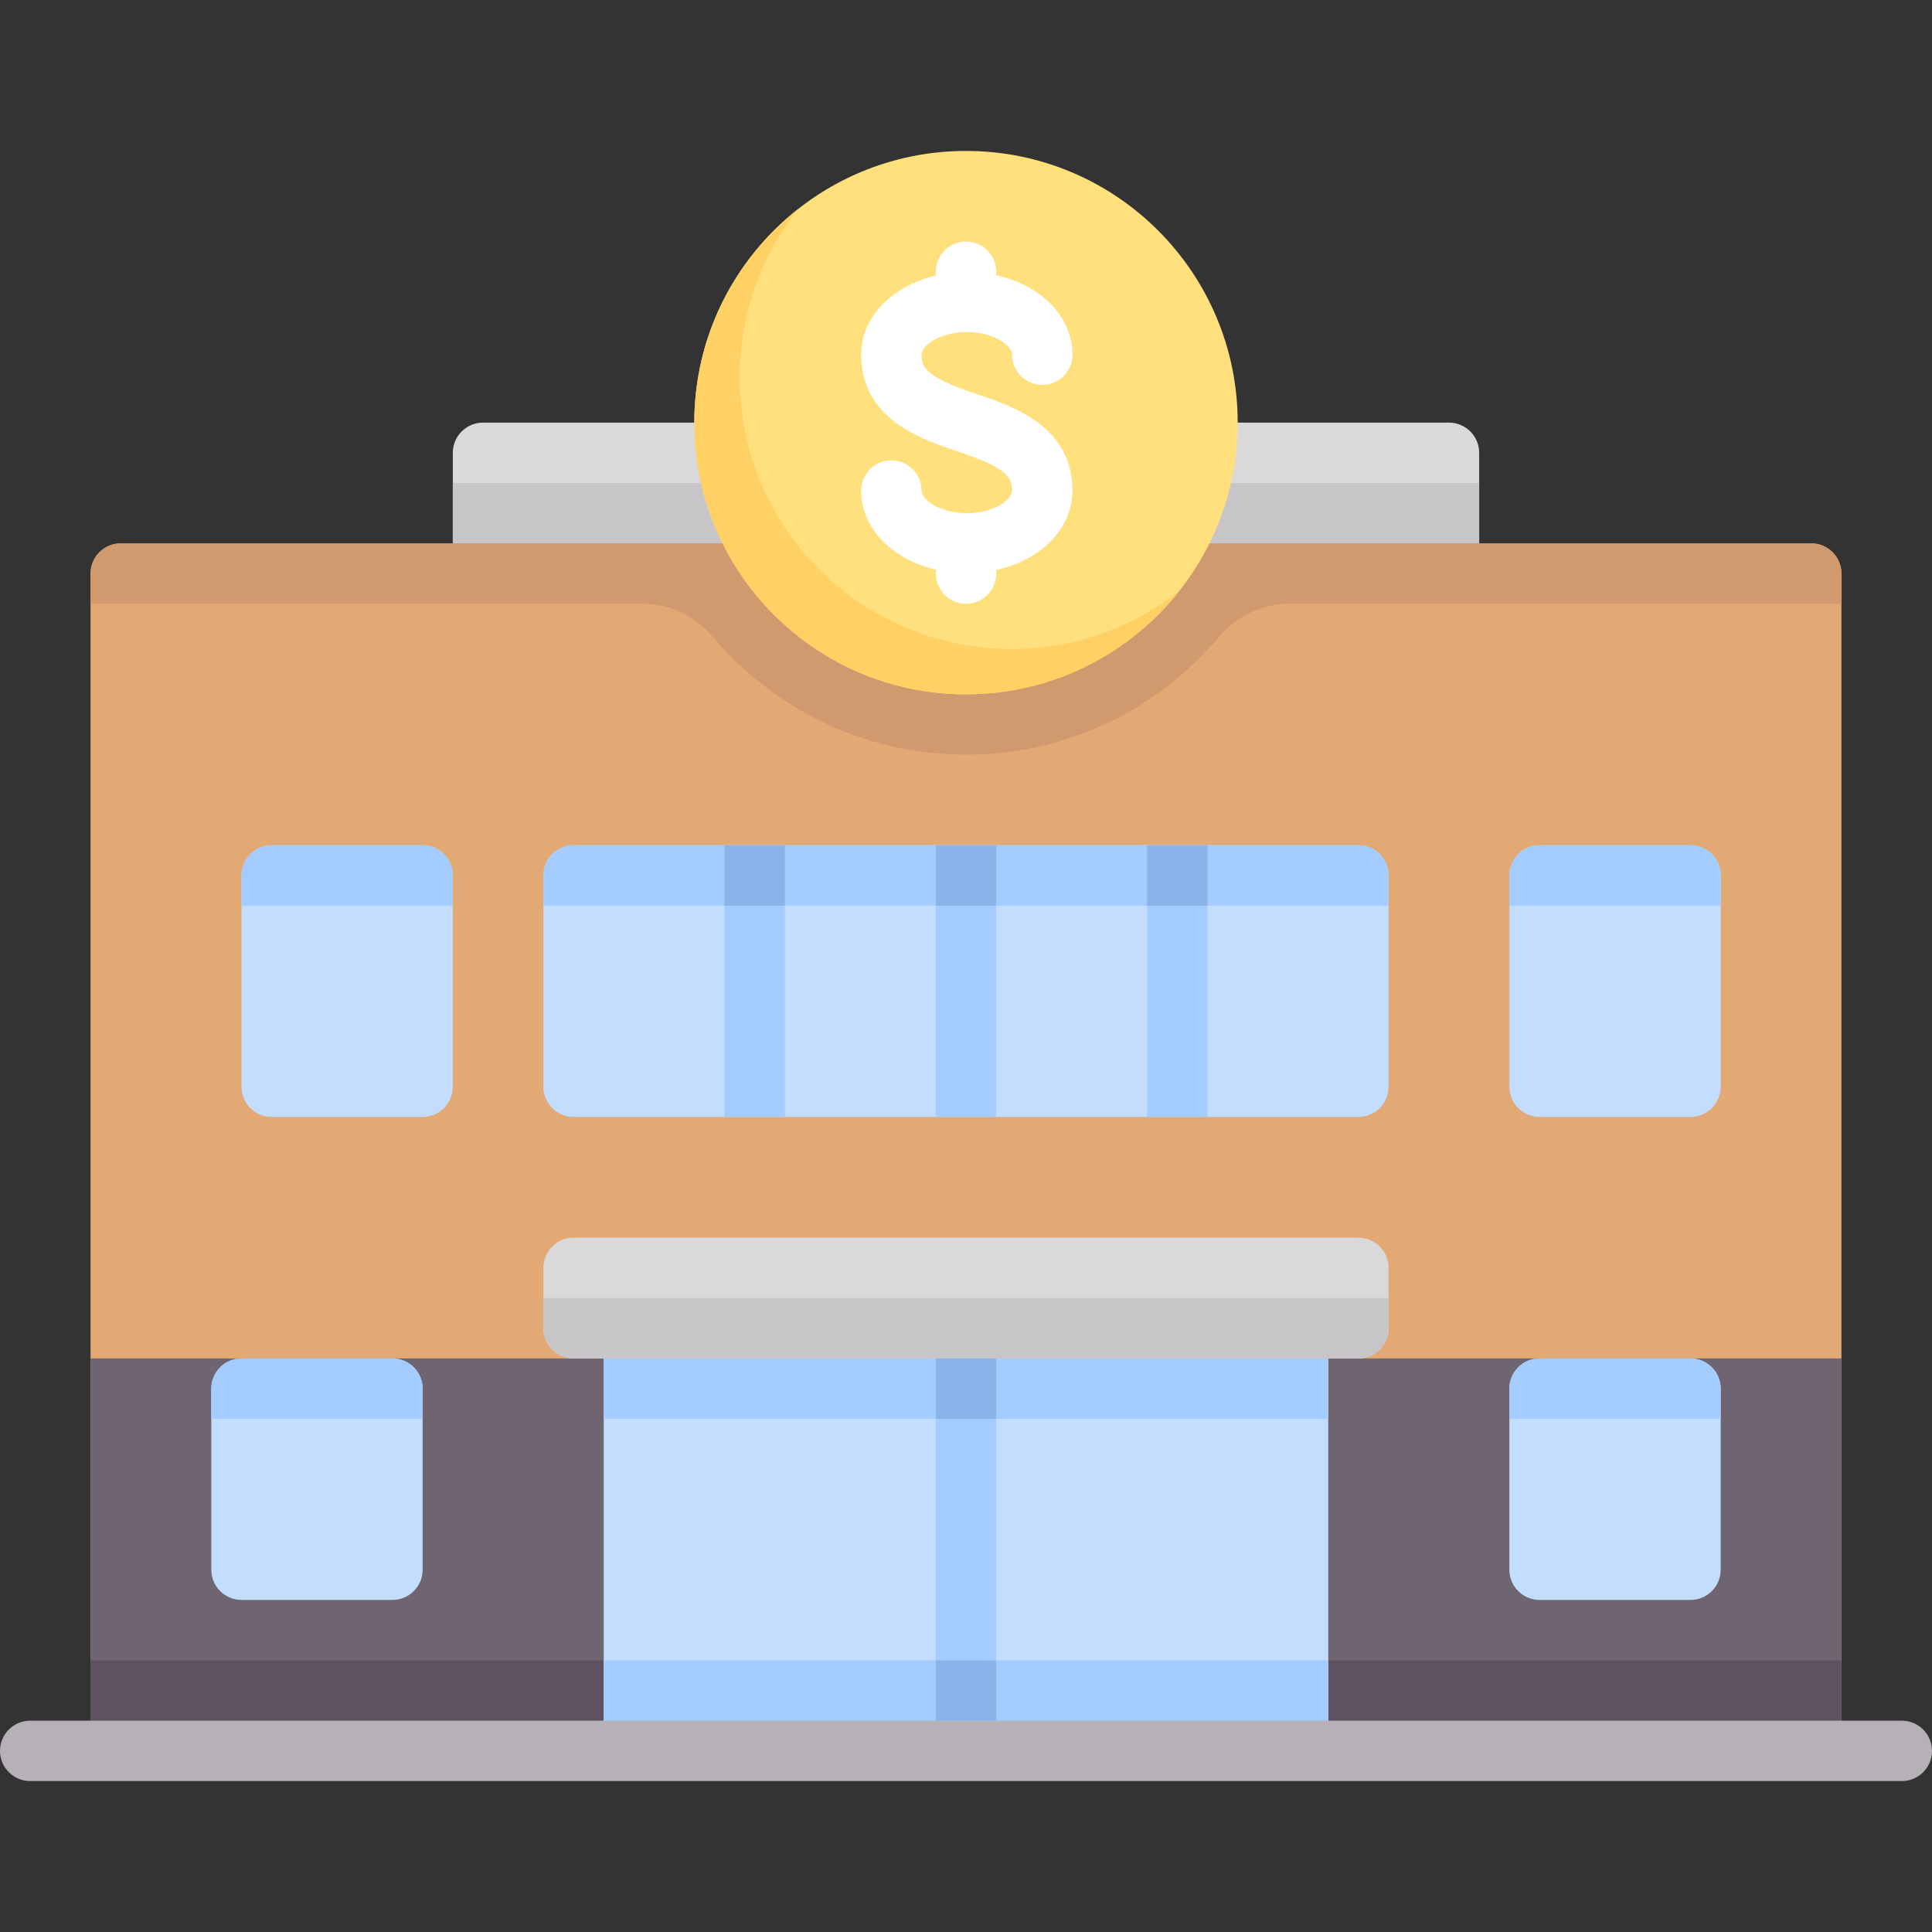 <?xml version="1.0" encoding="iso-8859-1"?>
<!-- Generator: Adobe Illustrator 19.0.0, SVG Export Plug-In . SVG Version: 6.00 Build 0)  -->
<svg xmlns="http://www.w3.org/2000/svg" xmlns:xlink="http://www.w3.org/1999/xlink" version="1.1" id="Layer_1" x="0px" y="0px" viewBox="0 0 512 512" style="enable-background:new 0 0 512 512;" xml:space="preserve" width="512" height="512">
<rect x="0" y="0" width="512" height="512" fill="#333333" stroke="none"/>
<g>
	<g>
		<path style="fill:#DAD8DB;" d="M392,160H120v-40c0-4.418,3.582-8,8-8h256c4.418,0,8,3.582,8,8V160z"/>
	</g>
	<g>
		<rect x="120" y="128" style="fill:#C8C5C9;" width="272" height="32"/>
	</g>
	<g>
		<path style="fill:#E2A975;" d="M488,464H24V152c0-4.418,3.582-8,8-8h448c4.418,0,8,3.582,8,8V464z"/>
		<path style="fill:#D19A6E;" d="M480,144H32c-4.418,0-8,3.582-8,8v8h146.407c7.23,0,13.932,3.379,18.607,8.894    C205.13,187.903,229.121,200,256,200s50.87-12.097,66.986-31.106c4.675-5.515,11.377-8.894,18.607-8.894H488v-8    C488,147.582,484.418,144,480,144z"/>
	</g>
	<rect x="24" y="360" style="fill:#6F6571;" width="464" height="104"/>
	<rect x="24" y="440" style="fill:#5D5360;" width="464" height="24"/>
	<rect x="160" y="360" style="fill:#C3DDFF;" width="192" height="104"/>
	<rect x="160" y="360" style="fill:#A4CCFF;" width="192" height="16"/>
	<rect x="160" y="440" style="fill:#A4CCFF;" width="192" height="24"/>
	<g>
		<path style="fill:#C3DDFF;" d="M144,232v56c0,4.418,3.582,8,8,8h208c4.418,0,8-3.582,8-8v-56c0-4.418-3.582-8-8-8H152    C147.582,224,144,227.582,144,232z"/>
		<path style="fill:#A4CCFF;" d="M368,240v-8c0-4.418-3.582-8-8-8H152c-4.418,0-8,3.582-8,8v8H368z"/>
	</g>
	<g>
		<circle style="fill:#FFE07D;" cx="256" cy="112" r="72"/>
	</g>
	<path style="fill:#FFFFFF;" d="M258.742,104.41c-13.523-4.504-14.531-7.047-14.531-10.41c0-2.387,4.789-6,12-6s12,3.613,12,6   c0,4.418,3.578,8,8,8s8-3.582,8-8c0-10.188-8.444-18.46-20.211-21.064V72c0-4.418-3.578-8-8-8s-8,3.582-8,8v1.037   C236.457,75.746,228.211,83.935,228.211,94c0,17.098,15.945,22.414,25.469,25.59c13.523,4.504,14.531,7.047,14.531,10.41   c0,2.387-4.789,6-12,6s-12-3.613-12-6c0-4.418-3.578-8-8-8s-8,3.582-8,8c0,10.065,8.246,18.254,19.789,20.963V152   c0,4.418,3.578,8,8,8s8-3.582,8-8v-0.936c11.767-2.604,20.211-10.876,20.211-21.064   C284.211,112.902,268.266,107.586,258.742,104.41z"/>
	<path style="fill:#DAD8DB;" d="M360,360H152c-4.418,0-8-3.582-8-8v-16c0-4.418,3.582-8,8-8h208c4.418,0,8,3.582,8,8v16   C368,356.418,364.418,360,360,360z"/>
	<path style="fill:#C3DDFF;" d="M56,368v48c0,4.418,3.582,8,8,8h40c4.418,0,8-3.582,8-8v-48c0-4.418-3.582-8-8-8H64   C59.582,360,56,363.582,56,368z"/>
	<path style="fill:#A4CCFF;" d="M112,376v-8c0-4.418-3.582-8-8-8H64c-4.418,0-8,3.582-8,8v8H112z"/>
	<path style="fill:#C3DDFF;" d="M400,368v48c0,4.418,3.582,8,8,8h40c4.418,0,8-3.582,8-8v-48c0-4.418-3.582-8-8-8h-40   C403.582,360,400,363.582,400,368z"/>
	<path style="fill:#A4CCFF;" d="M456,376v-8c0-4.418-3.582-8-8-8h-40c-4.418,0-8,3.582-8,8v8H456z"/>
	<g>
		<path style="fill:#C3DDFF;" d="M400,232v56c0,4.418,3.582,8,8,8h40c4.418,0,8-3.582,8-8v-56c0-4.418-3.582-8-8-8h-40    C403.582,224,400,227.582,400,232z"/>
		<path style="fill:#A4CCFF;" d="M456,240v-8c0-4.418-3.582-8-8-8h-40c-4.418,0-8,3.582-8,8v8H456z"/>
	</g>
	<g>
		<path style="fill:#C3DDFF;" d="M64,232v56c0,4.418,3.582,8,8,8h40c4.418,0,8-3.582,8-8v-56c0-4.418-3.582-8-8-8H72    C67.582,224,64,227.582,64,232z"/>
		<path style="fill:#A4CCFF;" d="M120,240v-8c0-4.418-3.582-8-8-8H72c-4.418,0-8,3.582-8,8v8H120z"/>
	</g>
	<rect x="192" y="224" style="fill:#A4CCFF;" width="16" height="72"/>
	<rect x="192" y="224" style="fill:#8BB3EA;" width="16" height="16"/>
	<rect x="248" y="224" style="fill:#A4CCFF;" width="16" height="72"/>
	<rect x="248" y="224" style="fill:#8BB3EA;" width="16" height="16"/>
	<rect x="304" y="224" style="fill:#A4CCFF;" width="16" height="72"/>
	<rect x="304" y="224" style="fill:#8BB3EA;" width="16" height="16"/>
	<path style="fill:#C8C5C9;" d="M360,360H152c-4.418,0-8-3.582-8-8v-8h224v8C368,356.418,364.418,360,360,360z"/>
	<g>
		<path style="fill:#B6B1B7;" d="M504,472H8c-4.422,0-8-3.582-8-8s3.578-8,8-8h496c4.422,0,8,3.582,8,8S508.422,472,504,472z"/>
	</g>
	<rect x="248" y="360" style="fill:#A4CCFF;" width="16" height="96"/>
	<rect x="248" y="440" style="fill:#8BB3EA;" width="16" height="16"/>
	<rect x="248" y="360" style="fill:#8BB3EA;" width="16" height="16"/>
	<path style="fill:#FFD064;" d="M268,172c-39.765,0-72-32.236-72-72c0-16.822,5.774-32.302,15.441-44.559   C194.726,68.626,184,89.058,184,112c0,39.764,32.235,72,72,72c22.942,0,43.375-10.724,56.56-27.439   C300.303,166.228,284.822,172,268,172z"/>
</g>















</svg>
